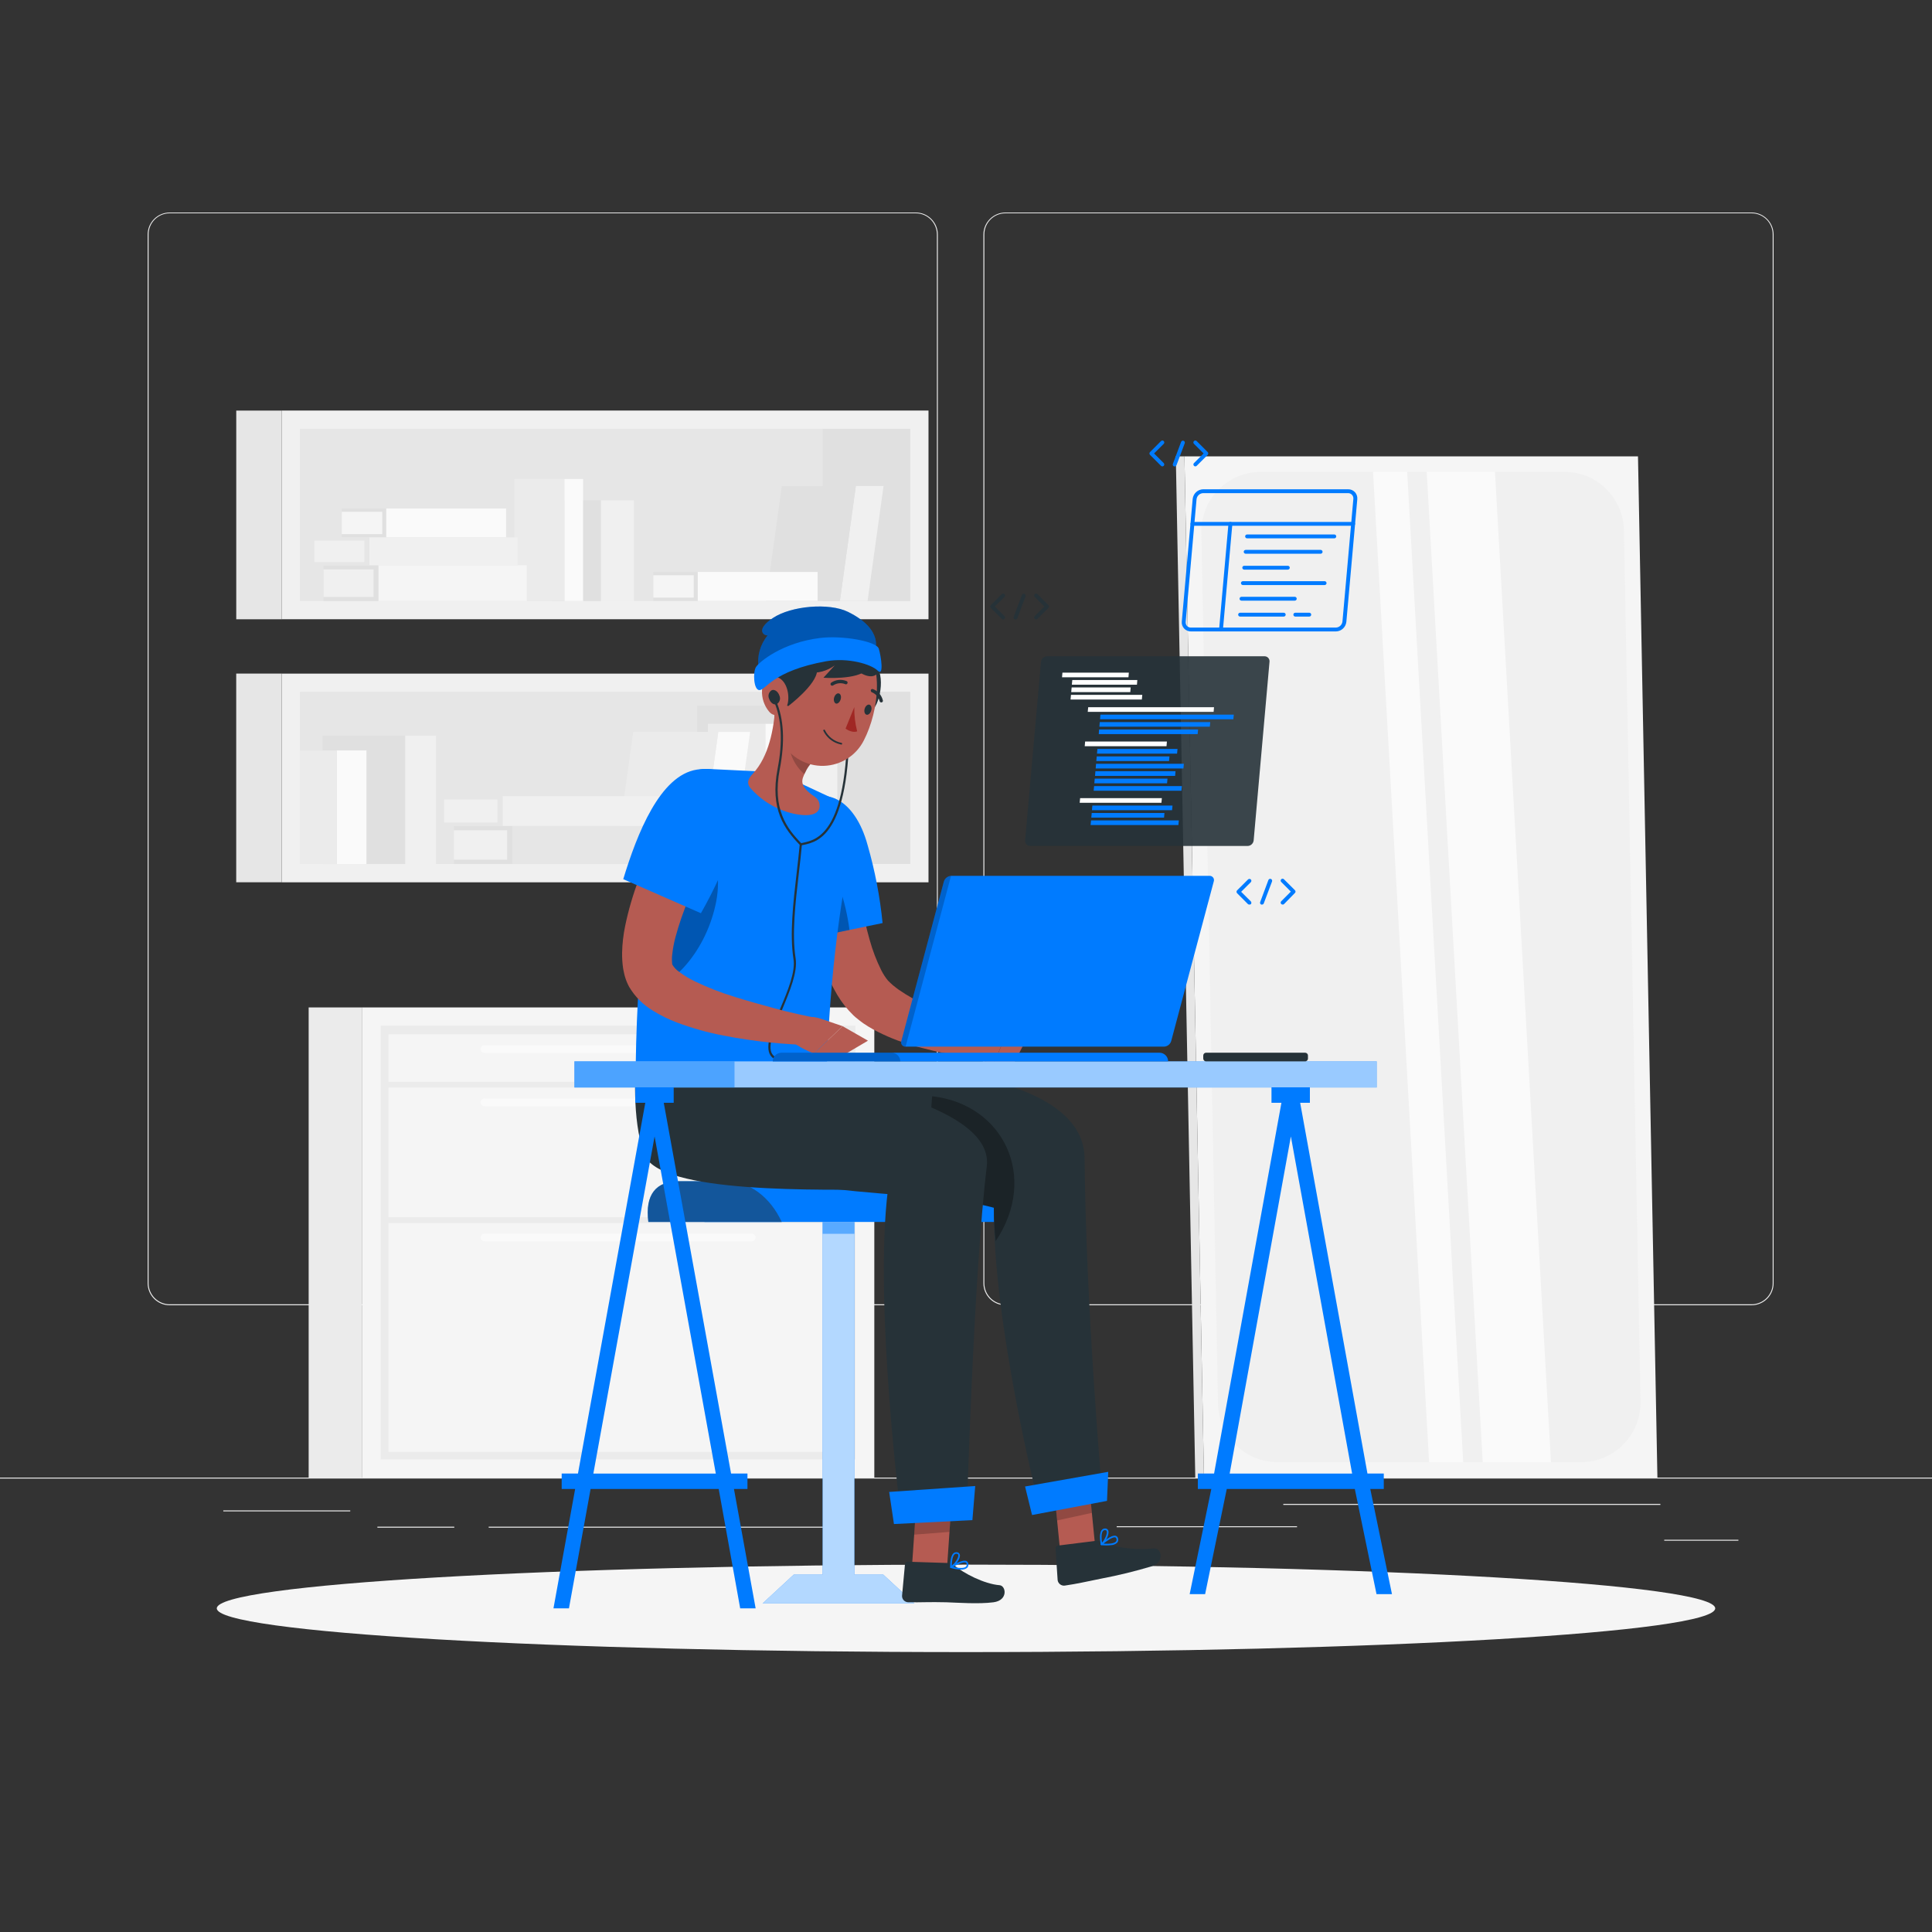 <?xml version="1.0" encoding="UTF-8"?>
<svg xmlns="http://www.w3.org/2000/svg" xmlns:xlink="http://www.w3.org/1999/xlink" width="190px" height="190px" viewBox="0 0 190 190" version="1.1">
<rect x="0" y="0" width="190" height="190" fill="#333333" stroke="none"/>
<defs>
<filter id="alpha" filterUnits="objectBoundingBox" x="0%" y="0%" width="100%" height="100%">
  <feColorMatrix type="matrix" in="SourceGraphic" values="0 0 0 0 1 0 0 0 0 1 0 0 0 0 1 0 0 0 1 0"/>
</filter>
<mask id="mask0">
  <g filter="url(#alpha)">
<rect x="0" y="0" width="190" height="190" style="fill:rgb(0%,0%,0%);fill-opacity:0.502;stroke:none;"/>
  </g>
</mask>
<clipPath id="clip1">
  <rect x="0" y="0" width="190" height="190"/>
</clipPath>
<g id="surface5" clip-path="url(#clip1)">
<path style=" stroke:none;fill-rule:nonzero;fill:rgb(14.902%,19.608%,21.961%);fill-opacity:1;" d="M 63.762 120.172 L 76.879 120.172 C 75.738 117.688 73.66 116.164 71.414 116.164 L 66.77 116.164 C 64.527 116.164 63.414 117.457 63.762 120.172 Z M 63.762 120.172 "/>
</g>
<mask id="mask1">
  <g filter="url(#alpha)">
<rect x="0" y="0" width="190" height="190" style="fill:rgb(0%,0%,0%);fill-opacity:0.702;stroke:none;"/>
  </g>
</mask>
<clipPath id="clip2">
  <rect x="0" y="0" width="190" height="190"/>
</clipPath>
<g id="surface8" clip-path="url(#clip2)">
<path style=" stroke:none;fill-rule:nonzero;fill:rgb(100%,100%,100%);fill-opacity:1;" d="M 86.863 154.852 L 84.023 154.852 L 84.023 120.172 L 80.902 120.172 L 80.902 154.852 L 78.059 154.852 L 74.996 157.684 L 89.926 157.684 Z M 86.863 154.852 "/>
</g>
<mask id="mask2">
  <g filter="url(#alpha)">
<rect x="0" y="0" width="190" height="190" style="fill:rgb(0%,0%,0%);fill-opacity:0.502;stroke:none;"/>
  </g>
</mask>
<clipPath id="clip3">
  <rect x="0" y="0" width="190" height="190"/>
</clipPath>
<g id="surface11" clip-path="url(#clip3)">
<path style=" stroke:none;fill-rule:nonzero;fill:rgb(0%,48.235%,100%);fill-opacity:1;" d="M 80.902 120.172 L 84.023 120.172 L 84.023 121.336 L 80.902 121.336 Z M 80.902 120.172 "/>
</g>
<mask id="mask3">
  <g filter="url(#alpha)">
<rect x="0" y="0" width="190" height="190" style="fill:rgb(0%,0%,0%);fill-opacity:0.2;stroke:none;"/>
  </g>
</mask>
<clipPath id="clip4">
  <rect x="0" y="0" width="190" height="190"/>
</clipPath>
<g id="surface14" clip-path="url(#clip4)">
<path style=" stroke:none;fill-rule:nonzero;fill:rgb(0%,0%,0%);fill-opacity:1;" d="M 103.582 145.707 L 106.992 144.844 L 107.379 148.781 L 103.957 149.527 Z M 103.582 145.707 "/>
</g>
<mask id="mask4">
  <g filter="url(#alpha)">
<rect x="0" y="0" width="190" height="190" style="fill:rgb(0%,0%,0%);fill-opacity:0.302;stroke:none;"/>
  </g>
</mask>
<clipPath id="clip5">
  <rect x="0" y="0" width="190" height="190"/>
</clipPath>
<g id="surface17" clip-path="url(#clip5)">
<path style=" stroke:none;fill-rule:nonzero;fill:rgb(0%,0%,0%);fill-opacity:1;" d="M 91.676 107.809 C 91.676 107.809 90.914 113.57 93.539 118.012 C 94.957 118.16 96.363 118.414 97.742 118.773 C 97.742 119.871 97.801 120.969 97.918 122.059 C 102.145 115.754 98.688 108.605 91.676 107.809 Z M 91.676 107.809 "/>
</g>
<mask id="mask5">
  <g filter="url(#alpha)">
<rect x="0" y="0" width="190" height="190" style="fill:rgb(0%,0%,0%);fill-opacity:0.2;stroke:none;"/>
  </g>
</mask>
<clipPath id="clip6">
  <rect x="0" y="0" width="190" height="190"/>
</clipPath>
<g id="surface20" clip-path="url(#clip6)">
<path style=" stroke:none;fill-rule:nonzero;fill:rgb(0%,0%,0%);fill-opacity:1;" d="M 90.219 146.363 L 93.703 145.922 L 93.379 150.652 L 89.902 150.922 Z M 90.219 146.363 "/>
</g>
<mask id="mask6">
  <g filter="url(#alpha)">
<rect x="0" y="0" width="190" height="190" style="fill:rgb(0%,0%,0%);fill-opacity:0.302;stroke:none;"/>
  </g>
</mask>
<clipPath id="clip7">
  <rect x="0" y="0" width="190" height="190"/>
</clipPath>
<g id="surface23" clip-path="url(#clip7)">
<path style=" stroke:none;fill-rule:nonzero;fill:rgb(0%,0%,0%);fill-opacity:1;" d="M 80.941 84.574 C 80.355 84.047 78.699 86.402 77.684 89.316 C 77.973 90.402 78.301 91.473 78.629 92.469 L 83.543 91.449 C 83.148 88.539 82.242 85.754 80.941 84.574 Z M 80.941 84.574 "/>
</g>
<mask id="mask7">
  <g filter="url(#alpha)">
<rect x="0" y="0" width="190" height="190" style="fill:rgb(0%,0%,0%);fill-opacity:0.302;stroke:none;"/>
  </g>
</mask>
<clipPath id="clip8">
  <rect x="0" y="0" width="190" height="190"/>
</clipPath>
<g id="surface26" clip-path="url(#clip8)">
<path style=" stroke:none;fill-rule:nonzero;fill:rgb(0%,0%,0%);fill-opacity:1;" d="M 65.582 80.055 C 64.855 82.715 64.199 85.973 63.68 88.848 C 63.215 91.785 62.906 94.742 62.758 97.715 C 65.855 97.406 69.273 93.84 70.355 89.043 C 71.441 84.359 68.93 79.488 65.582 80.055 Z M 65.582 80.055 "/>
</g>
<mask id="mask8">
  <g filter="url(#alpha)">
<rect x="0" y="0" width="190" height="190" style="fill:rgb(0%,0%,0%);fill-opacity:0.2;stroke:none;"/>
  </g>
</mask>
<clipPath id="clip9">
  <rect x="0" y="0" width="190" height="190"/>
</clipPath>
<g id="surface29" clip-path="url(#clip9)">
<path style=" stroke:none;fill-rule:nonzero;fill:rgb(0%,0%,0%);fill-opacity:1;" d="M 79.336 74.215 L 78.066 71.957 L 77.98 72.145 C 77.867 72.426 77.777 72.715 77.707 73.008 C 77.473 74.008 78.254 75.441 79.109 76.121 L 79.207 75.93 C 79.359 75.602 79.555 75.301 79.793 75.031 C 79.809 75.016 79.824 75 79.844 74.988 Z M 79.336 74.215 "/>
</g>
<mask id="mask9">
  <g filter="url(#alpha)">
<rect x="0" y="0" width="190" height="190" style="fill:rgb(0%,0%,0%);fill-opacity:0.302;stroke:none;"/>
  </g>
</mask>
<clipPath id="clip10">
  <rect x="0" y="0" width="190" height="190"/>
</clipPath>
<g id="surface32" clip-path="url(#clip10)">
<path style=" stroke:none;fill-rule:nonzero;fill:rgb(0%,0%,0%);fill-opacity:1;" d="M 74.605 65.703 C 74.43 64.551 74.758 63.379 75.5 62.48 C 75.188 62.551 74.211 61.977 76.008 60.777 C 77.805 59.578 81.535 59.258 83.395 60.172 C 87.035 61.961 86.027 64.07 86.027 64.07 Z M 74.605 65.703 "/>
</g>
<mask id="mask10">
  <g filter="url(#alpha)">
<rect x="0" y="0" width="190" height="190" style="fill:rgb(0%,0%,0%);fill-opacity:0.6;stroke:none;"/>
  </g>
</mask>
<clipPath id="clip11">
  <rect x="0" y="0" width="190" height="190"/>
</clipPath>
<g id="surface35" clip-path="url(#clip11)">
<path style=" stroke:none;fill-rule:nonzero;fill:rgb(100%,100%,100%);fill-opacity:1;" d="M 56.496 104.379 L 135.391 104.379 L 135.391 106.945 L 56.496 106.945 Z M 56.496 104.379 "/>
</g>
<mask id="mask11">
  <g filter="url(#alpha)">
<rect x="0" y="0" width="190" height="190" style="fill:rgb(0%,0%,0%);fill-opacity:0.502;stroke:none;"/>
  </g>
</mask>
<clipPath id="clip12">
  <rect x="0" y="0" width="190" height="190"/>
</clipPath>
<g id="surface38" clip-path="url(#clip12)">
<path style=" stroke:none;fill-rule:nonzero;fill:rgb(0%,48.235%,100%);fill-opacity:1;" d="M 72.234 106.945 L 56.492 106.945 L 56.492 104.379 L 72.234 104.379 Z M 72.234 106.945 "/>
</g>
<mask id="mask12">
  <g filter="url(#alpha)">
<rect x="0" y="0" width="190" height="190" style="fill:rgb(0%,0%,0%);fill-opacity:0.2;stroke:none;"/>
  </g>
</mask>
<clipPath id="clip13">
  <rect x="0" y="0" width="190" height="190"/>
</clipPath>
<g id="surface41" clip-path="url(#clip13)">
<path style=" stroke:none;fill-rule:nonzero;fill:rgb(0%,0%,0%);fill-opacity:1;" d="M 92.824 86.695 L 88.645 102.367 C 88.594 102.5 88.613 102.648 88.699 102.762 C 88.781 102.875 88.918 102.938 89.059 102.93 L 93.527 86.133 C 93.195 86.156 92.914 86.379 92.824 86.695 Z M 92.824 86.695 "/>
</g>
<mask id="mask13">
  <g filter="url(#alpha)">
<rect x="0" y="0" width="190" height="190" style="fill:rgb(0%,0%,0%);fill-opacity:0.2;stroke:none;"/>
  </g>
</mask>
<clipPath id="clip14">
  <rect x="0" y="0" width="190" height="190"/>
</clipPath>
<g id="surface44" clip-path="url(#clip14)">
<path style=" stroke:none;fill-rule:nonzero;fill:rgb(0%,0%,0%);fill-opacity:1;" d="M 87.695 103.527 L 76.848 103.527 C 76.379 103.527 76 103.91 75.996 104.379 L 88.535 104.379 C 88.535 103.914 88.16 103.535 87.695 103.527 Z M 87.695 103.527 "/>
</g>
<mask id="mask14">
  <g filter="url(#alpha)">
<rect x="0" y="0" width="190" height="190" style="fill:rgb(0%,0%,0%);fill-opacity:0.902;stroke:none;"/>
  </g>
</mask>
<clipPath id="clip15">
  <rect x="0" y="0" width="190" height="190"/>
</clipPath>
<g id="surface47" clip-path="url(#clip15)">
<path style=" stroke:none;fill-rule:nonzero;fill:rgb(14.902%,19.608%,21.961%);fill-opacity:1;" d="M 101.309 83.195 C 101.168 83.199 101.031 83.141 100.938 83.035 C 100.844 82.934 100.797 82.793 100.812 82.652 L 102.375 65.082 C 102.41 64.777 102.664 64.547 102.969 64.539 L 124.355 64.539 C 124.496 64.539 124.629 64.594 124.723 64.699 C 124.82 64.805 124.863 64.941 124.848 65.082 L 123.289 82.652 C 123.254 82.957 123 83.191 122.695 83.195 Z M 101.309 83.195 "/>
</g>
</defs>
<g id="surface1">
<path style=" stroke:none;fill-rule:nonzero;fill:rgb(92.157%,92.157%,92.157%);fill-opacity:1;" d="M 0 145.312 L 190 145.312 L 190 145.406 L 0 145.406 Z M 0 145.312 "/>
<path style=" stroke:none;fill-rule:nonzero;fill:rgb(92.157%,92.157%,92.157%);fill-opacity:1;" d="M 126.203 147.898 L 163.289 147.898 L 163.289 147.996 L 126.203 147.996 Z M 126.203 147.898 "/>
<path style=" stroke:none;fill-rule:nonzero;fill:rgb(92.157%,92.157%,92.157%);fill-opacity:1;" d="M 109.82 150.098 L 127.555 150.098 L 127.555 150.191 L 109.82 150.191 Z M 109.82 150.098 "/>
<path style=" stroke:none;fill-rule:nonzero;fill:rgb(92.157%,92.157%,92.157%);fill-opacity:1;" d="M 163.668 151.426 L 170.961 151.426 L 170.961 151.52 L 163.668 151.52 Z M 163.668 151.426 "/>
<path style=" stroke:none;fill-rule:nonzero;fill:rgb(92.157%,92.157%,92.157%);fill-opacity:1;" d="M 48.059 150.141 L 83.219 150.141 L 83.219 150.238 L 48.059 150.238 Z M 48.059 150.141 "/>
<path style=" stroke:none;fill-rule:nonzero;fill:rgb(92.157%,92.157%,92.157%);fill-opacity:1;" d="M 37.113 150.141 L 44.676 150.141 L 44.676 150.238 L 37.113 150.238 Z M 37.113 150.141 "/>
<path style=" stroke:none;fill-rule:nonzero;fill:rgb(92.157%,92.157%,92.157%);fill-opacity:1;" d="M 21.961 148.539 L 34.445 148.539 L 34.445 148.633 L 21.961 148.633 Z M 21.961 148.539 "/>
<path style=" stroke:none;fill-rule:nonzero;fill:rgb(92.157%,92.157%,92.157%);fill-opacity:1;" d="M 90.059 128.363 L 16.688 128.363 C 15.488 128.363 14.52 127.391 14.52 126.195 L 14.52 23.051 C 14.531 21.863 15.496 20.902 16.688 20.898 L 90.059 20.898 C 91.258 20.898 92.23 21.871 92.23 23.07 L 92.23 126.195 C 92.23 127.391 91.258 128.363 90.059 128.363 Z M 16.688 20.977 C 15.543 20.977 14.613 21.906 14.613 23.051 L 14.613 126.195 C 14.613 127.34 15.543 128.266 16.688 128.27 L 90.059 128.27 C 91.203 128.266 92.133 127.34 92.137 126.195 L 92.137 23.051 C 92.133 21.906 91.203 20.977 90.059 20.977 Z M 16.688 20.977 "/>
<path style=" stroke:none;fill-rule:nonzero;fill:rgb(92.157%,92.157%,92.157%);fill-opacity:1;" d="M 172.258 128.363 L 98.879 128.363 C 97.684 128.363 96.711 127.391 96.711 126.195 L 96.711 23.051 C 96.723 21.859 97.691 20.902 98.879 20.898 L 172.258 20.898 C 173.445 20.902 174.41 21.863 174.422 23.051 L 174.422 126.195 C 174.422 127.391 173.453 128.359 172.258 128.363 Z M 98.879 20.977 C 97.734 20.977 96.809 21.906 96.805 23.051 L 96.805 126.195 C 96.809 127.34 97.734 128.266 98.879 128.27 L 172.258 128.27 C 173.402 128.266 174.332 127.34 174.332 126.195 L 174.332 23.051 C 174.332 21.906 173.402 20.977 172.258 20.977 Z M 98.879 20.977 "/>
<path style=" stroke:none;fill-rule:nonzero;fill:rgb(92.157%,92.157%,92.157%);fill-opacity:1;" d="M 30.355 99.074 L 35.59 99.074 L 35.59 145.312 L 30.355 145.312 Z M 30.355 99.074 "/>
<path style=" stroke:none;fill-rule:nonzero;fill:rgb(96.078%,96.078%,96.078%);fill-opacity:1;" d="M 85.984 145.312 L 35.586 145.312 L 35.586 99.074 L 85.984 99.074 Z M 85.984 145.312 "/>
<path style=" stroke:none;fill-rule:nonzero;fill:rgb(92.157%,92.157%,92.157%);fill-opacity:1;" d="M 84.125 143.52 L 37.445 143.52 L 37.445 100.867 L 84.125 100.867 Z M 84.125 143.52 "/>
<path style=" stroke:none;fill-rule:nonzero;fill:rgb(96.078%,96.078%,96.078%);fill-opacity:1;" d="M 83.363 106.383 L 38.207 106.383 L 38.207 101.707 L 83.363 101.707 Z M 83.363 106.383 "/>
<path style=" stroke:none;fill-rule:nonzero;fill:rgb(96.078%,96.078%,96.078%);fill-opacity:1;" d="M 83.363 119.703 L 38.207 119.703 L 38.207 106.949 L 83.363 106.949 Z M 83.363 119.703 "/>
<path style=" stroke:none;fill-rule:nonzero;fill:rgb(96.078%,96.078%,96.078%);fill-opacity:1;" d="M 83.363 142.777 L 38.207 142.777 L 38.207 120.273 L 83.363 120.273 Z M 83.363 142.777 "/>
<path style=" stroke:none;fill-rule:nonzero;fill:rgb(98.039%,98.039%,98.039%);fill-opacity:1;" d="M 73.922 122.078 L 47.652 122.078 C 47.441 122.078 47.273 121.91 47.273 121.699 C 47.273 121.488 47.441 121.32 47.652 121.32 L 73.922 121.32 C 74.133 121.32 74.301 121.488 74.301 121.699 C 74.301 121.91 74.133 122.078 73.922 122.078 Z M 73.922 122.078 "/>
<path style=" stroke:none;fill-rule:nonzero;fill:rgb(98.039%,98.039%,98.039%);fill-opacity:1;" d="M 73.922 108.789 L 47.652 108.789 C 47.441 108.789 47.273 108.621 47.273 108.41 C 47.273 108.199 47.441 108.031 47.652 108.031 L 73.922 108.031 C 74.133 108.031 74.301 108.199 74.301 108.41 C 74.301 108.621 74.133 108.789 73.922 108.789 Z M 73.922 108.789 "/>
<path style=" stroke:none;fill-rule:nonzero;fill:rgb(98.039%,98.039%,98.039%);fill-opacity:1;" d="M 73.922 103.547 L 47.652 103.547 C 47.441 103.547 47.273 103.375 47.273 103.168 C 47.273 102.957 47.441 102.785 47.652 102.785 L 73.922 102.785 C 74.133 102.785 74.301 102.957 74.301 103.168 C 74.301 103.375 74.133 103.547 73.922 103.547 Z M 73.922 103.547 "/>
<path style=" stroke:none;fill-rule:nonzero;fill:rgb(94.118%,94.118%,94.118%);fill-opacity:1;" d="M 91.312 86.77 L 27.703 86.77 L 27.703 66.246 L 91.312 66.246 Z M 91.312 86.77 "/>
<path style=" stroke:none;fill-rule:nonzero;fill:rgb(90.196%,90.196%,90.196%);fill-opacity:1;" d="M 89.516 68.035 L 89.516 84.969 L 29.496 84.969 L 29.496 68.035 Z M 89.516 68.035 "/>
<path style=" stroke:none;fill-rule:nonzero;fill:rgb(87.843%,87.843%,87.843%);fill-opacity:1;" d="M 89.516 68.035 L 89.516 84.969 L 80.895 84.969 L 80.895 68.035 Z M 89.516 68.035 "/>
<path style=" stroke:none;fill-rule:nonzero;fill:rgb(90.196%,90.196%,90.196%);fill-opacity:1;" d="M 27.699 66.242 L 27.699 86.766 L 23.23 86.766 L 23.23 66.242 Z M 27.699 66.242 "/>
<path style=" stroke:none;fill-rule:nonzero;fill:rgb(94.118%,94.118%,94.118%);fill-opacity:1;" d="M 82.344 84.973 L 78.59 84.973 L 78.59 69.402 L 82.344 69.402 Z M 82.344 84.973 "/>
<path style=" stroke:none;fill-rule:nonzero;fill:rgb(87.843%,87.843%,87.843%);fill-opacity:1;" d="M 68.566 69.402 L 78.59 69.402 L 78.59 84.973 L 68.566 84.973 Z M 68.566 69.402 "/>
<path style=" stroke:none;fill-rule:nonzero;fill:rgb(98.039%,98.039%,98.039%);fill-opacity:1;" d="M 77.375 84.973 L 75.262 84.973 L 75.262 71.184 L 77.375 71.184 Z M 77.375 84.973 "/>
<path style=" stroke:none;fill-rule:nonzero;fill:rgb(92.157%,92.157%,92.157%);fill-opacity:1;" d="M 69.617 71.18 L 75.262 71.18 L 75.262 84.969 L 69.617 84.969 Z M 69.617 71.18 "/>
<path style=" stroke:none;fill-rule:nonzero;fill:rgb(98.039%,98.039%,98.039%);fill-opacity:1;" d="M 68.836 84.973 L 71.965 84.973 L 73.77 71.98 L 70.637 71.98 Z M 68.836 84.973 "/>
<path style=" stroke:none;fill-rule:nonzero;fill:rgb(92.157%,92.157%,92.157%);fill-opacity:1;" d="M 68.836 84.973 L 60.469 84.973 L 62.273 71.98 L 70.637 71.98 Z M 68.836 84.973 "/>
<path style=" stroke:none;fill-rule:nonzero;fill:rgb(90.196%,90.196%,90.196%);fill-opacity:1;" d="M 65.953 81.223 L 65.953 84.973 L 50.383 84.973 L 50.383 81.223 Z M 65.953 81.223 "/>
<path style=" stroke:none;fill-rule:nonzero;fill:rgb(87.843%,87.843%,87.843%);fill-opacity:1;" d="M 50.383 81.223 L 50.383 84.973 L 44.637 84.973 L 44.637 81.223 Z M 50.383 81.223 "/>
<path style=" stroke:none;fill-rule:nonzero;fill:rgb(94.118%,94.118%,94.118%);fill-opacity:1;" d="M 49.879 81.652 L 49.879 84.547 L 44.637 84.547 L 44.637 81.652 Z M 49.879 81.652 "/>
<path style=" stroke:none;fill-rule:nonzero;fill:rgb(94.118%,94.118%,94.118%);fill-opacity:1;" d="M 64.996 78.301 L 64.996 81.223 L 49.426 81.223 L 49.426 78.301 Z M 64.996 78.301 "/>
<path style=" stroke:none;fill-rule:nonzero;fill:rgb(90.196%,90.196%,90.196%);fill-opacity:1;" d="M 49.426 78.301 L 49.426 81.223 L 43.676 81.223 L 43.676 78.301 Z M 49.426 78.301 "/>
<path style=" stroke:none;fill-rule:nonzero;fill:rgb(94.118%,94.118%,94.118%);fill-opacity:1;" d="M 48.922 78.633 L 48.922 80.891 L 43.676 80.891 L 43.676 78.633 Z M 48.922 78.633 "/>
<path style=" stroke:none;fill-rule:nonzero;fill:rgb(94.118%,94.118%,94.118%);fill-opacity:1;" d="M 42.879 84.973 L 39.844 84.973 L 39.844 72.355 L 42.879 72.355 Z M 42.879 84.973 "/>
<path style=" stroke:none;fill-rule:nonzero;fill:rgb(87.843%,87.843%,87.843%);fill-opacity:1;" d="M 31.719 72.355 L 39.84 72.355 L 39.84 84.973 L 31.719 84.973 Z M 31.719 72.355 "/>
<path style=" stroke:none;fill-rule:nonzero;fill:rgb(98.039%,98.039%,98.039%);fill-opacity:1;" d="M 36.039 84.973 L 33.121 84.973 L 33.121 73.801 L 36.039 73.801 Z M 36.039 84.973 "/>
<path style=" stroke:none;fill-rule:nonzero;fill:rgb(92.157%,92.157%,92.157%);fill-opacity:1;" d="M 29.496 73.801 L 33.125 73.801 L 33.125 84.973 L 29.496 84.973 Z M 29.496 73.801 "/>
<path style=" stroke:none;fill-rule:nonzero;fill:rgb(94.118%,94.118%,94.118%);fill-opacity:1;" d="M 91.312 60.898 L 27.703 60.898 L 27.703 40.375 L 91.312 40.375 Z M 91.312 60.898 "/>
<path style=" stroke:none;fill-rule:nonzero;fill:rgb(90.196%,90.196%,90.196%);fill-opacity:1;" d="M 89.516 42.172 L 89.516 59.105 L 29.496 59.105 L 29.496 42.172 Z M 89.516 42.172 "/>
<path style=" stroke:none;fill-rule:nonzero;fill:rgb(87.843%,87.843%,87.843%);fill-opacity:1;" d="M 89.52 42.172 L 89.52 59.105 L 80.898 59.105 L 80.898 42.172 Z M 89.52 42.172 "/>
<path style=" stroke:none;fill-rule:nonzero;fill:rgb(90.196%,90.196%,90.196%);fill-opacity:1;" d="M 27.703 40.379 L 27.703 60.902 L 23.234 60.902 L 23.234 40.379 Z M 27.703 40.379 "/>
<path style=" stroke:none;fill-rule:nonzero;fill:rgb(94.118%,94.118%,94.118%);fill-opacity:1;" d="M 62.348 59.109 L 59.082 59.109 L 59.082 49.211 L 62.348 49.211 Z M 62.348 59.109 "/>
<path style=" stroke:none;fill-rule:nonzero;fill:rgb(87.843%,87.843%,87.843%);fill-opacity:1;" d="M 54.242 49.207 L 59.086 49.207 L 59.086 59.105 L 54.242 59.105 Z M 54.242 49.207 "/>
<path style=" stroke:none;fill-rule:nonzero;fill:rgb(98.039%,98.039%,98.039%);fill-opacity:1;" d="M 57.344 59.109 L 55.504 59.109 L 55.504 47.109 L 57.344 47.109 Z M 57.344 59.109 "/>
<path style=" stroke:none;fill-rule:nonzero;fill:rgb(92.157%,92.157%,92.157%);fill-opacity:1;" d="M 50.586 47.105 L 55.5 47.105 L 55.5 59.105 L 50.586 59.105 Z M 50.586 47.105 "/>
<path style=" stroke:none;fill-rule:nonzero;fill:rgb(94.118%,94.118%,94.118%);fill-opacity:1;" d="M 82.598 59.105 L 85.32 59.105 L 86.891 47.797 L 84.168 47.797 Z M 82.598 59.105 "/>
<path style=" stroke:none;fill-rule:nonzero;fill:rgb(87.843%,87.843%,87.843%);fill-opacity:1;" d="M 82.598 59.105 L 75.316 59.105 L 76.887 47.797 L 84.168 47.797 Z M 82.598 59.105 "/>
<path style=" stroke:none;fill-rule:nonzero;fill:rgb(96.078%,96.078%,96.078%);fill-opacity:1;" d="M 51.801 55.59 L 51.801 59.105 L 37.207 59.105 L 37.207 55.59 Z M 51.801 55.59 "/>
<path style=" stroke:none;fill-rule:nonzero;fill:rgb(87.843%,87.843%,87.843%);fill-opacity:1;" d="M 37.207 55.59 L 37.207 59.105 L 31.816 59.105 L 31.816 55.59 Z M 37.207 55.59 "/>
<path style=" stroke:none;fill-rule:nonzero;fill:rgb(94.118%,94.118%,94.118%);fill-opacity:1;" d="M 36.734 55.992 L 36.734 58.707 L 31.816 58.707 L 31.816 55.992 Z M 36.734 55.992 "/>
<path style=" stroke:none;fill-rule:nonzero;fill:rgb(98.039%,98.039%,98.039%);fill-opacity:1;" d="M 49.773 50.008 L 49.773 52.852 L 37.973 52.852 L 37.973 50.008 Z M 49.773 50.008 "/>
<path style=" stroke:none;fill-rule:nonzero;fill:rgb(87.843%,87.843%,87.843%);fill-opacity:1;" d="M 37.969 50.008 L 37.969 52.852 L 33.609 52.852 L 33.609 50.008 Z M 37.969 50.008 "/>
<path style=" stroke:none;fill-rule:nonzero;fill:rgb(96.078%,96.078%,96.078%);fill-opacity:1;" d="M 37.59 50.332 L 37.59 52.527 L 33.613 52.527 L 33.613 50.332 Z M 37.59 50.332 "/>
<path style=" stroke:none;fill-rule:nonzero;fill:rgb(98.039%,98.039%,98.039%);fill-opacity:1;" d="M 80.406 56.25 L 80.406 59.094 L 68.609 59.094 L 68.609 56.25 Z M 80.406 56.25 "/>
<path style=" stroke:none;fill-rule:nonzero;fill:rgb(87.843%,87.843%,87.843%);fill-opacity:1;" d="M 68.605 56.25 L 68.605 59.094 L 64.246 59.094 L 64.246 56.25 Z M 68.605 56.25 "/>
<path style=" stroke:none;fill-rule:nonzero;fill:rgb(96.078%,96.078%,96.078%);fill-opacity:1;" d="M 68.227 56.574 L 68.227 58.77 L 64.25 58.77 L 64.25 56.574 Z M 68.227 56.574 "/>
<path style=" stroke:none;fill-rule:nonzero;fill:rgb(94.118%,94.118%,94.118%);fill-opacity:1;" d="M 50.906 52.852 L 50.906 55.59 L 36.309 55.59 L 36.309 52.852 Z M 50.906 52.852 "/>
<path style=" stroke:none;fill-rule:nonzero;fill:rgb(90.196%,90.196%,90.196%);fill-opacity:1;" d="M 36.309 52.852 L 36.309 55.59 L 30.922 55.59 L 30.922 52.852 Z M 36.309 52.852 "/>
<path style=" stroke:none;fill-rule:nonzero;fill:rgb(94.118%,94.118%,94.118%);fill-opacity:1;" d="M 35.836 53.16 L 35.836 55.277 L 30.918 55.277 L 30.918 53.16 Z M 35.836 53.16 "/>
<path style=" stroke:none;fill-rule:nonzero;fill:rgb(96.078%,96.078%,96.078%);fill-opacity:1;" d="M 116.484 44.883 L 161.086 44.883 L 162.996 145.312 L 118.402 145.312 Z M 116.484 44.883 "/>
<path style=" stroke:none;fill-rule:nonzero;fill:rgb(94.118%,94.118%,94.118%);fill-opacity:1;" d="M 161.332 137.824 L 159.703 52.148 C 159.641 48.957 157.039 46.402 153.848 46.402 L 124.004 46.402 C 122.434 46.402 120.926 47.035 119.824 48.156 C 118.723 49.277 118.121 50.797 118.148 52.367 L 119.781 138.047 C 119.84 141.238 122.445 143.793 125.637 143.793 L 155.48 143.793 C 157.055 143.793 158.559 143.16 159.66 142.039 C 160.762 140.914 161.363 139.398 161.332 137.824 Z M 161.332 137.824 "/>
<path style=" stroke:none;fill-rule:nonzero;fill:rgb(90.196%,90.196%,90.196%);fill-opacity:1;" d="M 116.484 44.883 L 115.633 44.883 L 117.547 145.312 L 118.402 145.312 Z M 116.484 44.883 "/>
<path style=" stroke:none;fill-rule:nonzero;fill:rgb(98.039%,98.039%,98.039%);fill-opacity:1;" d="M 140.309 46.402 L 147.02 46.402 L 152.527 143.793 L 145.816 143.793 Z M 140.309 46.402 "/>
<path style=" stroke:none;fill-rule:nonzero;fill:rgb(98.039%,98.039%,98.039%);fill-opacity:1;" d="M 135.031 46.402 L 138.387 46.402 L 143.898 143.793 L 140.543 143.793 Z M 135.031 46.402 "/>
<path style=" stroke:none;fill-rule:nonzero;fill:rgb(96.078%,96.078%,96.078%);fill-opacity:1;" d="M 168.68 158.172 C 168.68 155.797 135.691 153.871 95 153.871 C 54.309 153.871 21.32 155.797 21.32 158.172 C 21.32 160.547 54.309 162.473 95 162.473 C 135.691 162.473 168.68 160.547 168.68 158.172 Z M 168.68 158.172 "/>
<path style=" stroke:none;fill-rule:nonzero;fill:rgb(0%,48.235%,100%);fill-opacity:1;" d="M 69.277 120.172 L 102.031 120.172 C 100.891 117.688 98.812 116.164 96.57 116.164 L 71.109 116.164 Z M 69.277 120.172 "/>
<path style=" stroke:none;fill-rule:nonzero;fill:rgb(0%,48.235%,100%);fill-opacity:1;" d="M 63.762 120.172 L 76.879 120.172 C 75.738 117.688 73.66 116.164 71.414 116.164 L 66.77 116.164 C 64.527 116.164 63.414 117.457 63.762 120.172 Z M 63.762 120.172 "/>
<use xlink:href="#surface5" mask="url(#mask0)"/>
<path style=" stroke:none;fill-rule:nonzero;fill:rgb(0%,48.235%,100%);fill-opacity:1;" d="M 86.863 154.852 L 84.023 154.852 L 84.023 120.172 L 80.902 120.172 L 80.902 154.852 L 78.059 154.852 L 74.996 157.684 L 89.926 157.684 Z M 86.863 154.852 "/>
<use xlink:href="#surface8" mask="url(#mask1)"/>
<use xlink:href="#surface11" mask="url(#mask2)"/>
<path style=" stroke:none;fill-rule:nonzero;fill:rgb(70.98%,35.686%,32.157%);fill-opacity:1;" d="M 104.391 153.883 L 107.797 153.02 L 106.988 144.84 L 103.582 145.703 Z M 104.391 153.883 "/>
<path style=" stroke:none;fill-rule:nonzero;fill:rgb(14.902%,19.608%,21.961%);fill-opacity:1;" d="M 107.945 151.512 L 104.031 152 C 103.965 152.004 103.906 152.039 103.863 152.09 C 103.82 152.141 103.797 152.207 103.805 152.273 L 104.012 155.395 C 104.059 155.734 104.367 155.973 104.707 155.934 C 106.062 155.734 106.605 155.586 108.324 155.242 C 109.988 154.926 111.637 154.523 113.262 154.035 C 114.629 153.578 114.152 152.199 113.516 152.273 C 112.016 152.453 109.652 152.273 108.578 151.633 C 108.387 151.523 108.164 151.48 107.945 151.512 Z M 107.945 151.512 "/>
<use xlink:href="#surface14" mask="url(#mask3)"/>
<path style=" stroke:none;fill-rule:nonzero;fill:rgb(14.902%,19.608%,21.961%);fill-opacity:1;" d="M 81.32 104.707 C 81.32 104.707 106.578 103.859 106.664 113.93 C 106.781 128.406 108.352 146.375 108.352 146.375 L 101.992 147.32 C 101.992 147.32 97.66 130.07 97.738 118.77 C 90.637 116.762 72.191 118.07 70.02 112.184 C 68.246 107.363 69.172 104.707 69.172 104.707 Z M 81.32 104.707 "/>
<use xlink:href="#surface17" mask="url(#mask4)"/>
<path style=" stroke:none;fill-rule:nonzero;fill:rgb(0%,48.235%,100%);fill-opacity:1;" d="M 101.496 148.992 L 108.867 147.602 L 108.988 144.746 L 100.809 146.188 Z M 101.496 148.992 "/>
<path style=" stroke:none;fill-rule:nonzero;fill:rgb(0%,48.235%,100%);fill-opacity:1;" d="M 109.258 151.957 C 108.945 151.992 108.629 151.992 108.316 151.957 C 108.281 151.953 108.254 151.934 108.242 151.902 C 108.234 151.871 108.242 151.84 108.266 151.816 C 108.367 151.727 109.27 150.926 109.715 151.035 C 109.816 151.062 109.898 151.141 109.934 151.238 C 110 151.391 109.984 151.562 109.887 151.695 C 109.719 151.859 109.492 151.949 109.258 151.957 Z M 108.52 151.805 C 109.164 151.852 109.617 151.773 109.758 151.59 C 109.816 151.5 109.824 151.387 109.777 151.293 C 109.766 151.242 109.727 151.203 109.676 151.191 C 109.441 151.129 108.895 151.5 108.52 151.805 Z M 108.52 151.805 "/>
<path style=" stroke:none;fill-rule:nonzero;fill:rgb(0%,48.235%,100%);fill-opacity:1;" d="M 108.336 151.953 L 108.301 151.953 C 108.273 151.945 108.254 151.922 108.25 151.895 C 108.25 151.852 108.035 150.859 108.344 150.477 C 108.422 150.375 108.543 150.316 108.672 150.316 C 108.816 150.305 108.949 150.391 108.996 150.527 C 109.125 150.906 108.699 151.688 108.379 151.941 Z M 108.625 150.48 C 108.562 150.488 108.5 150.523 108.461 150.574 C 108.277 150.805 108.324 151.379 108.375 151.715 C 108.645 151.418 108.918 150.82 108.836 150.574 C 108.816 150.531 108.781 150.477 108.664 150.477 Z M 108.625 150.48 "/>
<path style=" stroke:none;fill-rule:nonzero;fill:rgb(70.98%,35.686%,32.157%);fill-opacity:1;" d="M 89.648 154.633 L 93.133 154.188 L 93.703 145.922 L 90.219 146.359 Z M 89.648 154.633 "/>
<path style=" stroke:none;fill-rule:nonzero;fill:rgb(14.902%,19.608%,21.961%);fill-opacity:1;" d="M 93.215 153.711 L 89.27 153.586 C 89.133 153.574 89.012 153.68 89 153.816 L 88.711 156.934 C 88.699 157.273 88.965 157.559 89.309 157.574 C 90.68 157.594 91.336 157.531 93.074 157.574 C 94.141 157.609 96.238 157.766 97.703 157.574 C 99.164 157.383 98.941 155.949 98.305 155.895 C 96.785 155.773 94.777 154.73 93.812 153.922 C 93.641 153.789 93.43 153.715 93.215 153.711 Z M 93.215 153.711 "/>
<path style=" stroke:none;fill-rule:nonzero;fill:rgb(0%,48.235%,100%);fill-opacity:1;" d="M 94.438 154.359 C 94.121 154.344 93.809 154.293 93.508 154.203 C 93.477 154.195 93.453 154.172 93.445 154.141 C 93.441 154.109 93.457 154.078 93.484 154.059 C 93.598 153.984 94.625 153.336 95.039 153.516 C 95.137 153.559 95.203 153.648 95.219 153.754 C 95.262 153.914 95.219 154.082 95.102 154.195 C 94.91 154.332 94.672 154.391 94.438 154.359 Z M 93.734 154.094 C 94.359 154.238 94.82 154.234 94.992 154.074 C 95.066 153.996 95.09 153.887 95.059 153.785 C 95.051 153.734 95.02 153.691 94.973 153.668 C 94.746 153.57 94.152 153.848 93.734 154.094 Z M 93.734 154.094 "/>
<path style=" stroke:none;fill-rule:nonzero;fill:rgb(0%,48.235%,100%);fill-opacity:1;" d="M 93.527 154.207 C 93.512 154.211 93.5 154.211 93.488 154.207 C 93.465 154.195 93.445 154.172 93.445 154.145 C 93.445 154.098 93.395 153.086 93.762 152.758 C 93.855 152.672 93.984 152.633 94.109 152.652 C 94.258 152.66 94.375 152.77 94.398 152.91 C 94.473 153.293 93.926 154.016 93.566 154.207 C 93.555 154.211 93.539 154.211 93.527 154.207 Z M 94.051 152.801 C 93.984 152.797 93.918 152.82 93.871 152.867 C 93.656 153.062 93.605 153.625 93.605 153.977 C 93.922 153.727 94.285 153.184 94.238 152.926 C 94.238 152.883 94.207 152.82 94.09 152.805 Z M 94.051 152.801 "/>
<use xlink:href="#surface20" mask="url(#mask5)"/>
<path style=" stroke:none;fill-rule:nonzero;fill:rgb(14.902%,19.608%,21.961%);fill-opacity:1;" d="M 72.727 104.707 C 72.727 104.707 97.949 107.09 97.047 114.684 C 95.723 125.633 95.07 149.23 95.07 149.23 L 88.641 149.484 C 88.641 149.484 85.914 128.203 87.324 116.988 C 80.801 116.988 64.82 117.453 63.359 113.52 C 62.078 110.047 62.535 104.707 62.535 104.707 Z M 72.727 104.707 "/>
<path style=" stroke:none;fill-rule:nonzero;fill:rgb(0%,48.235%,100%);fill-opacity:1;" d="M 87.914 149.879 L 95.629 149.496 L 95.906 146.141 L 87.445 146.723 Z M 87.914 149.879 "/>
<path style=" stroke:none;fill-rule:nonzero;fill:rgb(70.98%,35.686%,32.157%);fill-opacity:1;" d="M 83.629 82.016 L 83.848 83.762 C 83.922 84.355 84.008 84.949 84.098 85.539 C 84.289 86.719 84.477 87.898 84.719 89.055 C 84.957 90.207 85.215 91.332 85.527 92.434 C 85.812 93.465 86.191 94.461 86.668 95.418 C 86.848 95.777 87.066 96.117 87.324 96.43 C 87.363 96.473 87.441 96.551 87.523 96.625 C 87.602 96.703 87.684 96.777 87.77 96.855 C 87.945 97.004 88.148 97.156 88.344 97.305 C 89.246 97.93 90.207 98.473 91.207 98.926 C 93.379 99.898 95.605 100.742 97.871 101.461 L 97.461 104.066 C 96.16 104.023 94.863 103.895 93.578 103.688 C 92.941 103.59 92.297 103.465 91.68 103.309 C 91.059 103.148 90.395 103.004 89.758 102.809 C 88.41 102.43 87.109 101.902 85.879 101.238 C 85.547 101.055 85.223 100.855 84.91 100.641 C 84.75 100.523 84.594 100.414 84.434 100.281 C 84.258 100.148 84.094 100.008 83.934 99.859 C 83.328 99.273 82.801 98.609 82.367 97.887 C 81.648 96.66 81.059 95.359 80.613 94.008 C 80.188 92.75 79.824 91.473 79.531 90.18 C 79.242 88.906 78.988 87.633 78.801 86.355 C 78.703 85.715 78.613 85.078 78.531 84.453 C 78.445 83.832 78.387 83.191 78.332 82.496 Z M 83.629 82.016 "/>
<path style=" stroke:none;fill-rule:nonzero;fill:rgb(0%,48.235%,100%);fill-opacity:1;" d="M 78.305 79.477 C 80.883 76.988 84.059 78.457 85.328 83.125 C 86.047 85.625 86.539 88.188 86.797 90.777 L 78.629 92.465 C 77.141 88.012 75.664 82.031 78.305 79.477 Z M 78.305 79.477 "/>
<use xlink:href="#surface23" mask="url(#mask6)"/>
<path style=" stroke:none;fill-rule:nonzero;fill:rgb(70.98%,35.686%,32.157%);fill-opacity:1;" d="M 97.371 100.797 L 99.316 100.918 L 97.762 104.488 C 97.762 104.488 94.406 104.41 94.48 102.758 L 95.082 101.969 C 95.645 101.27 96.477 100.844 97.371 100.797 Z M 97.371 100.797 "/>
<path style=" stroke:none;fill-rule:nonzero;fill:rgb(70.98%,35.686%,32.157%);fill-opacity:1;" d="M 101.438 101.207 L 99.758 104.488 L 97.762 104.488 L 99.316 100.918 Z M 101.438 101.207 "/>
<path style=" stroke:none;fill-rule:nonzero;fill:rgb(0%,48.235%,100%);fill-opacity:1;" d="M 78.605 76.98 L 74.691 75.863 L 69.66 75.621 C 68.094 75.547 66.668 76.531 66.18 78.027 C 65.219 80.953 64.336 85.188 63.695 88.844 C 62.973 92.941 62.598 99.105 62.52 104.703 L 81.32 104.703 C 81.75 93.023 83.219 86.121 83.895 82.281 C 84.16 80.742 83.367 79.215 81.957 78.547 Z M 78.605 76.98 "/>
<use xlink:href="#surface26" mask="url(#mask7)"/>
<path style=" stroke:none;fill-rule:nonzero;fill:rgb(70.98%,35.686%,32.157%);fill-opacity:1;" d="M 76.254 69.504 L 77.773 71.828 L 79.844 74.992 C 79.578 75.262 79.363 75.578 79.207 75.93 C 78.828 76.688 78.516 77.262 80.117 78.352 C 80.469 78.578 80.656 78.988 80.594 79.402 C 80.504 79.895 80.008 80.375 78.281 80.07 C 76.617 79.75 75.098 78.906 73.949 77.664 C 73.371 77.09 73.504 76.656 74.059 76.062 C 75.621 74.375 76.098 71.68 76.254 69.504 Z M 76.254 69.504 "/>
<use xlink:href="#surface29" mask="url(#mask8)"/>
<path style=" stroke:none;fill-rule:nonzero;fill:rgb(14.902%,19.608%,21.961%);fill-opacity:1;" d="M 78.754 83.152 C 78.703 83.145 78.664 83.105 78.656 83.055 C 78.652 83.004 78.68 82.957 78.727 82.938 L 79 82.875 C 80.375 82.574 83.598 81.871 83.305 69.504 C 83.305 69.445 83.352 69.398 83.41 69.395 C 83.469 69.395 83.52 69.441 83.52 69.504 C 83.816 82.043 80.48 82.777 79.043 83.086 C 78.949 83.086 78.863 83.125 78.785 83.148 Z M 78.754 83.152 "/>
<path style=" stroke:none;fill-rule:nonzero;fill:rgb(14.902%,19.608%,21.961%);fill-opacity:1;" d="M 86.477 66.062 C 85.922 64.406 83.93 65.508 83.93 65.508 C 83.93 65.508 83.902 68.977 84.973 69.867 C 86.039 70.758 87.02 67.734 86.477 66.062 Z M 86.477 66.062 "/>
<path style=" stroke:none;fill-rule:nonzero;fill:rgb(70.98%,35.686%,32.157%);fill-opacity:1;" d="M 76.789 65.395 C 76.18 68.836 75.652 70.812 76.922 73.02 C 77.758 74.48 79.332 75.363 81.012 75.316 C 82.695 75.266 84.215 74.297 84.965 72.789 C 86.418 69.949 87.172 64.809 84.203 62.527 C 82.926 61.508 81.199 61.238 79.672 61.828 C 78.145 62.422 77.047 63.777 76.789 65.395 Z M 76.789 65.395 "/>
<path style=" stroke:none;fill-rule:nonzero;fill:rgb(14.902%,19.608%,21.961%);fill-opacity:1;" d="M 76.141 67.418 C 75.215 68.895 77.527 69.434 77.527 69.434 C 77.527 69.434 80.297 67.348 80.355 65.961 C 80.41 64.574 76.879 66.25 76.141 67.418 Z M 76.141 67.418 "/>
<path style=" stroke:none;fill-rule:nonzero;fill:rgb(14.902%,19.608%,21.961%);fill-opacity:1;" d="M 75.238 67.973 C 74.785 67.594 74.281 66.148 74.668 64.875 C 75.051 63.602 76.273 62.215 77.375 62.664 C 77.785 61.492 83.426 60.047 85.309 62.664 C 87.508 65.727 86.355 67.297 84.527 66.113 L 81.184 65.031 Z M 75.238 67.973 "/>
<path style=" stroke:none;fill-rule:nonzero;fill:rgb(14.902%,19.608%,21.961%);fill-opacity:1;" d="M 85.262 65.836 C 84.367 66.891 80.98 66.652 80.98 66.652 L 82.09 65.438 C 81.352 65.984 80.438 66.234 79.523 66.148 C 77.863 66.051 78.762 64.344 78.762 64.344 C 78.762 64.344 86.941 63.84 85.262 65.836 Z M 85.262 65.836 "/>
<path style=" stroke:none;fill-rule:nonzero;fill:rgb(70.98%,35.686%,32.157%);fill-opacity:1;" d="M 74.938 67.887 C 74.902 68.648 75.148 69.391 75.633 69.98 C 76.262 70.742 77.234 70.133 77.465 69.199 C 77.664 68.359 77.402 67.055 76.574 66.652 C 75.746 66.25 74.977 66.945 74.938 67.887 Z M 74.938 67.887 "/>
<path style=" stroke:none;fill-rule:nonzero;fill:rgb(0%,48.235%,100%);fill-opacity:1;" d="M 74.605 65.703 C 74.43 64.551 74.758 63.379 75.5 62.48 C 75.188 62.551 74.211 61.977 76.008 60.777 C 77.805 59.578 81.535 59.258 83.395 60.172 C 87.035 61.961 86.027 64.07 86.027 64.07 Z M 74.605 65.703 "/>
<use xlink:href="#surface32" mask="url(#mask9)"/>
<path style=" stroke:none;fill-rule:nonzero;fill:rgb(0%,48.235%,100%);fill-opacity:1;" d="M 74.676 67.867 C 75.309 67.891 75.922 65.988 81.266 65.027 C 83.426 64.645 85.688 65.328 86.316 65.953 C 86.949 66.574 86.652 64.527 86.422 63.793 C 86.195 63.062 82.855 62.477 80.684 62.738 C 76.918 63.191 74.66 65.109 74.348 65.594 C 74.035 66.074 74.102 67.852 74.676 67.867 Z M 74.676 67.867 "/>
<path style=" stroke:none;fill-rule:nonzero;fill:rgb(14.902%,19.608%,21.961%);fill-opacity:1;" d="M 76.645 68.398 C 76.797 68.715 76.676 69.09 76.367 69.258 C 76.09 69.348 75.766 69.109 75.641 68.727 C 75.488 68.414 75.609 68.035 75.918 67.867 C 76.195 67.781 76.52 68.02 76.645 68.398 Z M 76.645 68.398 "/>
<path style=" stroke:none;fill-rule:nonzero;fill:rgb(14.902%,19.608%,21.961%);fill-opacity:1;" d="M 77.094 104.324 C 76.441 104.324 76.008 104.152 75.77 103.789 C 75.184 102.914 75.93 101.109 76.727 99.199 C 77.484 97.414 78.246 95.562 78.031 94.293 C 77.652 91.871 78.004 88.816 78.344 85.863 C 78.457 84.891 78.566 83.965 78.645 83.082 C 77.176 81.562 75.691 79.613 76.473 75.602 C 76.988 72.941 76.875 70.738 76.133 69.027 C 76.121 69 76.117 68.973 76.129 68.945 C 76.141 68.918 76.16 68.898 76.188 68.887 C 76.242 68.863 76.305 68.887 76.332 68.941 C 77.09 70.695 77.207 72.949 76.684 75.645 C 75.926 79.582 77.391 81.492 78.836 82.965 C 78.855 82.988 78.863 83.02 78.863 83.055 C 78.781 83.961 78.676 84.898 78.559 85.891 C 78.219 88.828 77.867 91.867 78.246 94.25 C 78.457 95.582 77.68 97.457 76.922 99.273 C 76.168 101.09 75.426 102.887 75.945 103.664 C 76.145 103.961 76.52 104.105 77.086 104.105 C 77.145 104.105 77.191 104.152 77.191 104.211 C 77.191 104.27 77.145 104.316 77.086 104.316 Z M 77.094 104.324 "/>
<path style=" stroke:none;fill-rule:nonzero;fill:rgb(14.902%,19.608%,21.961%);fill-opacity:1;" d="M 82.039 68.578 C 81.949 68.848 82.039 69.117 82.195 69.184 C 82.352 69.246 82.574 69.082 82.664 68.805 C 82.758 68.527 82.688 68.262 82.512 68.199 C 82.34 68.133 82.125 68.309 82.039 68.578 Z M 82.039 68.578 "/>
<path style=" stroke:none;fill-rule:nonzero;fill:rgb(14.902%,19.608%,21.961%);fill-opacity:1;" d="M 85.504 69.301 C 85.328 69.25 85.117 69.426 85.035 69.695 C 84.957 69.969 85.031 70.23 85.211 70.285 C 85.387 70.336 85.598 70.16 85.676 69.887 C 85.758 69.617 85.68 69.355 85.504 69.301 Z M 85.504 69.301 "/>
<path style=" stroke:none;fill-rule:nonzero;fill:rgb(62.745%,15.294%,14.118%);fill-opacity:1;" d="M 84.016 69.539 C 84 70.344 84.098 71.145 84.297 71.922 C 83.754 72.121 83.156 71.652 83.156 71.652 Z M 84.016 69.539 "/>
<path style=" stroke:none;fill-rule:nonzero;fill:rgb(14.902%,19.608%,21.961%);fill-opacity:1;" d="M 82.402 73.133 C 81.773 72.922 81.258 72.465 80.969 71.867 C 80.953 71.824 80.977 71.777 81.016 71.758 C 81.035 71.75 81.059 71.75 81.082 71.758 C 81.102 71.766 81.117 71.785 81.125 71.805 C 81.445 72.453 82.047 72.918 82.758 73.059 C 82.801 73.066 82.832 73.113 82.82 73.156 C 82.812 73.203 82.766 73.23 82.723 73.223 C 82.613 73.199 82.508 73.168 82.402 73.133 Z M 82.402 73.133 "/>
<path style=" stroke:none;fill-rule:nonzero;fill:rgb(14.902%,19.608%,21.961%);fill-opacity:1;" d="M 81.762 67.414 C 81.734 67.402 81.715 67.383 81.699 67.359 C 81.676 67.32 81.668 67.277 81.68 67.234 C 81.688 67.191 81.715 67.152 81.754 67.129 C 82.195 66.832 82.754 66.777 83.246 66.977 C 83.305 66.996 83.348 67.051 83.355 67.113 C 83.359 67.176 83.332 67.238 83.277 67.273 C 83.223 67.305 83.156 67.309 83.102 67.273 C 82.715 67.125 82.277 67.176 81.934 67.406 C 81.879 67.441 81.816 67.445 81.762 67.414 Z M 81.762 67.414 "/>
<path style=" stroke:none;fill-rule:nonzero;fill:rgb(14.902%,19.608%,21.961%);fill-opacity:1;" d="M 85.641 67.945 C 85.633 67.918 85.633 67.887 85.641 67.859 C 85.676 67.777 85.773 67.734 85.855 67.77 C 86.352 67.961 86.719 68.391 86.832 68.91 C 86.836 68.992 86.777 69.062 86.695 69.078 C 86.609 69.09 86.531 69.043 86.508 68.961 C 86.41 68.555 86.117 68.223 85.727 68.074 C 85.68 68.051 85.645 68 85.641 67.945 Z M 85.641 67.945 "/>
<path style=" stroke:none;fill-rule:nonzero;fill:rgb(70.98%,35.686%,32.157%);fill-opacity:1;" d="M 71.441 80.836 C 71.125 81.406 70.777 82.059 70.453 82.672 C 70.125 83.289 69.801 83.93 69.492 84.574 C 68.863 85.84 68.273 87.109 67.738 88.371 C 67.215 89.609 66.773 90.879 66.426 92.172 C 66.273 92.742 66.168 93.32 66.105 93.906 C 66.039 94.41 66.133 94.957 66.105 94.84 C 66.281 95.145 66.531 95.406 66.828 95.602 C 67.301 95.953 67.812 96.262 68.348 96.516 C 69.574 97.105 70.844 97.602 72.148 98.004 C 73.461 98.422 74.859 98.801 76.23 99.18 C 77.605 99.559 79.051 99.855 80.434 100.16 L 80.176 102.785 C 77.141 102.738 74.117 102.422 71.137 101.84 C 69.582 101.543 68.059 101.113 66.574 100.559 C 65.758 100.25 64.969 99.863 64.223 99.402 C 63.258 98.828 62.453 98.027 61.879 97.062 C 61.707 96.746 61.566 96.41 61.465 96.062 L 61.395 95.801 L 61.352 95.598 C 61.316 95.457 61.297 95.328 61.273 95.191 C 61.203 94.691 61.172 94.191 61.18 93.688 C 61.199 92.805 61.301 91.926 61.48 91.062 C 61.805 89.488 62.258 87.945 62.832 86.445 C 63.375 84.988 63.996 83.582 64.66 82.207 C 64.996 81.516 65.34 80.836 65.699 80.164 C 66.055 79.48 66.418 78.844 66.84 78.141 Z M 71.441 80.836 "/>
<path style=" stroke:none;fill-rule:nonzero;fill:rgb(0%,48.235%,100%);fill-opacity:1;" d="M 68.547 75.684 C 72.09 75.145 73.832 78.184 72.164 82.723 C 71.301 85.176 70.219 87.551 68.93 89.809 L 61.293 86.461 C 62.66 81.969 64.914 76.234 68.547 75.684 Z M 68.547 75.684 "/>
<path style=" stroke:none;fill-rule:nonzero;fill:rgb(70.98%,35.686%,32.157%);fill-opacity:1;" d="M 80.742 100.191 L 82.863 100.918 L 80.047 103.605 C 80.047 103.605 76.609 102.371 77.312 100.879 L 78.176 100.383 C 78.965 99.957 79.898 99.887 80.742 100.191 Z M 80.742 100.191 "/>
<path style=" stroke:none;fill-rule:nonzero;fill:rgb(70.98%,35.686%,32.157%);fill-opacity:1;" d="M 85.359 102.344 L 82.18 104.219 L 80.051 103.605 L 82.863 100.918 Z M 85.359 102.344 "/>
<path style=" stroke:none;fill-rule:nonzero;fill:rgb(0%,48.235%,100%);fill-opacity:1;" d="M 56.496 104.379 L 135.391 104.379 L 135.391 106.945 L 56.496 106.945 Z M 56.496 104.379 "/>
<use xlink:href="#surface35" mask="url(#mask10)"/>
<use xlink:href="#surface38" mask="url(#mask11)"/>
<path style=" stroke:none;fill-rule:nonzero;fill:rgb(0%,48.235%,100%);fill-opacity:1;" d="M 114.023 103.527 L 76.848 103.527 C 76.379 103.527 76 103.91 75.996 104.379 L 114.879 104.379 C 114.875 103.906 114.492 103.527 114.023 103.527 Z M 114.023 103.527 "/>
<path style=" stroke:none;fill-rule:nonzero;fill:rgb(0%,48.235%,100%);fill-opacity:1;" d="M 118.941 86.133 L 93.535 86.133 C 93.203 86.152 92.918 86.379 92.824 86.695 L 88.645 102.367 C 88.594 102.5 88.613 102.648 88.699 102.762 C 88.781 102.875 88.918 102.938 89.059 102.93 L 114.473 102.93 C 114.805 102.922 115.094 102.691 115.184 102.367 L 119.363 86.695 C 119.41 86.562 119.391 86.414 119.305 86.301 C 119.219 86.188 119.082 86.125 118.941 86.133 Z M 118.941 86.133 "/>
<use xlink:href="#surface41" mask="url(#mask12)"/>
<use xlink:href="#surface44" mask="url(#mask13)"/>
<path style=" stroke:none;fill-rule:nonzero;fill:rgb(0%,48.235%,100%);fill-opacity:1;" d="M 72.793 158.172 L 74.312 158.172 L 72.18 146.43 L 73.508 146.43 L 73.508 144.91 L 71.895 144.91 L 65.277 108.453 L 66.254 108.453 L 66.254 106.934 L 62.477 106.934 L 62.477 108.453 L 63.461 108.453 L 56.84 144.91 L 55.238 144.91 L 55.238 146.43 L 56.562 146.43 L 54.43 158.172 L 55.953 158.172 L 58.082 146.43 L 70.68 146.43 Z M 58.352 144.918 L 64.375 111.762 L 70.395 144.918 Z M 58.352 144.918 "/>
<path style=" stroke:none;fill-rule:nonzero;fill:rgb(0%,48.235%,100%);fill-opacity:1;" d="M 135.371 156.773 L 136.891 156.773 L 134.758 146.43 L 136.086 146.43 L 136.086 144.91 L 134.48 144.91 L 127.863 108.453 L 128.82 108.453 L 128.82 106.934 L 125.043 106.934 L 125.043 108.453 L 126.02 108.453 L 119.398 144.91 L 117.801 144.91 L 117.801 146.43 L 119.125 146.43 L 116.996 156.773 L 118.516 156.773 L 120.645 146.43 L 133.238 146.43 Z M 120.93 144.918 L 126.949 111.762 L 132.973 144.918 Z M 120.93 144.918 "/>
<path style=" stroke:none;fill-rule:nonzero;fill:rgb(14.902%,19.608%,21.961%);fill-opacity:1;" d="M 118.609 103.527 L 128.352 103.527 C 128.504 103.527 128.629 103.652 128.629 103.805 L 128.629 104.102 C 128.629 104.254 128.504 104.379 128.352 104.379 L 118.609 104.379 C 118.457 104.379 118.332 104.254 118.332 104.102 L 118.332 103.805 C 118.332 103.652 118.457 103.527 118.609 103.527 Z M 118.609 103.527 "/>
<use xlink:href="#surface47" mask="url(#mask14)"/>
<path style=" stroke:none;fill-rule:nonzero;fill:rgb(100%,100%,100%);fill-opacity:1;" d="M 119.352 70.008 L 106.973 70.008 L 107.016 69.551 L 119.391 69.551 Z M 119.352 70.008 "/>
<path style=" stroke:none;fill-rule:nonzero;fill:rgb(0%,48.235%,100%);fill-opacity:1;" d="M 121.293 70.738 L 108.184 70.738 L 108.219 70.281 L 121.336 70.281 Z M 121.293 70.738 "/>
<path style=" stroke:none;fill-rule:nonzero;fill:rgb(0%,48.235%,100%);fill-opacity:1;" d="M 118.98 71.465 L 108.117 71.465 L 108.156 71.012 L 119.02 71.012 Z M 118.98 71.465 "/>
<path style=" stroke:none;fill-rule:nonzero;fill:rgb(0%,48.235%,100%);fill-opacity:1;" d="M 117.781 72.195 L 108.055 72.195 L 108.09 71.738 L 117.824 71.738 Z M 117.781 72.195 "/>
<path style=" stroke:none;fill-rule:nonzero;fill:rgb(100%,100%,100%);fill-opacity:1;" d="M 114.719 73.387 L 106.676 73.387 L 106.715 72.926 L 114.758 72.926 Z M 114.719 73.387 "/>
<path style=" stroke:none;fill-rule:nonzero;fill:rgb(0%,48.235%,100%);fill-opacity:1;" d="M 116.426 75.113 L 107.789 75.113 L 107.754 75.574 L 116.383 75.574 Z M 116.426 75.113 "/>
<path style=" stroke:none;fill-rule:nonzero;fill:rgb(0%,48.235%,100%);fill-opacity:1;" d="M 115.012 74.387 L 107.855 74.387 L 107.816 74.844 L 114.969 74.844 Z M 115.012 74.387 "/>
<path style=" stroke:none;fill-rule:nonzero;fill:rgb(0%,48.235%,100%);fill-opacity:1;" d="M 115.801 73.656 L 107.922 73.656 L 107.883 74.113 L 115.758 74.113 Z M 115.801 73.656 "/>
<path style=" stroke:none;fill-rule:nonzero;fill:rgb(100%,100%,100%);fill-opacity:1;" d="M 114.219 78.949 L 106.18 78.949 L 106.223 78.492 L 114.262 78.492 Z M 114.219 78.949 "/>
<path style=" stroke:none;fill-rule:nonzero;fill:rgb(0%,48.235%,100%);fill-opacity:1;" d="M 115.93 80.68 L 107.297 80.68 L 107.254 81.137 L 115.887 81.137 Z M 115.93 80.68 "/>
<path style=" stroke:none;fill-rule:nonzero;fill:rgb(0%,48.235%,100%);fill-opacity:1;" d="M 114.516 79.953 L 107.363 79.953 L 107.324 80.406 L 114.477 80.406 Z M 114.516 79.953 "/>
<path style=" stroke:none;fill-rule:nonzero;fill:rgb(0%,48.235%,100%);fill-opacity:1;" d="M 115.309 79.223 L 107.426 79.223 L 107.387 79.68 L 115.266 79.68 Z M 115.309 79.223 "/>
<path style=" stroke:none;fill-rule:nonzero;fill:rgb(100%,100%,100%);fill-opacity:1;" d="M 110.977 66.605 L 104.445 66.605 L 104.484 66.148 L 111.016 66.148 Z M 110.977 66.605 "/>
<path style=" stroke:none;fill-rule:nonzero;fill:rgb(100%,100%,100%);fill-opacity:1;" d="M 112.336 68.336 L 105.324 68.336 L 105.281 68.797 L 112.293 68.797 Z M 112.336 68.336 "/>
<path style=" stroke:none;fill-rule:nonzero;fill:rgb(100%,100%,100%);fill-opacity:1;" d="M 111.195 67.605 L 105.391 67.605 L 105.348 68.066 L 111.156 68.066 Z M 111.195 67.605 "/>
<path style=" stroke:none;fill-rule:nonzero;fill:rgb(100%,100%,100%);fill-opacity:1;" d="M 111.848 66.875 L 105.453 66.875 L 105.41 67.336 L 111.812 67.336 Z M 111.848 66.875 "/>
<path style=" stroke:none;fill-rule:nonzero;fill:rgb(0%,48.235%,100%);fill-opacity:1;" d="M 116.23 77.305 L 107.598 77.305 L 107.555 77.762 L 116.188 77.762 Z M 116.23 77.305 "/>
<path style=" stroke:none;fill-rule:nonzero;fill:rgb(0%,48.235%,100%);fill-opacity:1;" d="M 114.816 76.574 L 107.66 76.574 L 107.621 77.035 L 114.773 77.035 Z M 114.816 76.574 "/>
<path style=" stroke:none;fill-rule:nonzero;fill:rgb(0%,48.235%,100%);fill-opacity:1;" d="M 115.605 75.844 L 107.727 75.844 L 107.688 76.305 L 115.566 76.305 Z M 115.605 75.844 "/>
<path style=" stroke:none;fill-rule:nonzero;fill:rgb(0%,48.235%,100%);fill-opacity:1;" d="M 131.375 62.098 L 117.121 62.098 C 116.863 62.102 116.621 61.996 116.449 61.809 C 116.277 61.621 116.195 61.367 116.223 61.117 L 117.293 49.066 C 117.352 48.531 117.797 48.125 118.332 48.117 L 132.582 48.117 C 132.836 48.113 133.082 48.219 133.254 48.406 C 133.422 48.594 133.508 48.848 133.48 49.102 L 132.406 61.148 C 132.352 61.684 131.91 62.09 131.375 62.098 Z M 118.332 48.496 C 117.992 48.504 117.707 48.762 117.672 49.102 L 116.602 61.148 C 116.586 61.297 116.633 61.445 116.73 61.555 C 116.832 61.66 116.969 61.719 117.113 61.719 L 131.367 61.719 C 131.707 61.711 131.988 61.453 132.023 61.117 L 133.094 49.066 C 133.109 48.918 133.062 48.773 132.961 48.664 C 132.863 48.555 132.727 48.496 132.582 48.496 Z M 118.332 48.496 "/>
<path style=" stroke:none;fill-rule:nonzero;fill:rgb(0%,48.235%,100%);fill-opacity:1;" d="M 133.074 51.707 L 117.27 51.707 C 117.164 51.707 117.078 51.621 117.078 51.516 C 117.078 51.41 117.164 51.328 117.27 51.328 L 133.074 51.328 C 133.18 51.328 133.266 51.41 133.266 51.516 C 133.266 51.621 133.18 51.703 133.074 51.707 Z M 133.074 51.707 "/>
<path style=" stroke:none;fill-rule:nonzero;fill:rgb(0%,48.235%,100%);fill-opacity:1;" d="M 120.078 62.098 L 120.062 62.098 C 120.012 62.098 119.965 62.07 119.934 62.031 C 119.898 61.996 119.883 61.945 119.891 61.895 L 120.812 51.496 C 120.824 51.395 120.914 51.32 121.02 51.328 C 121.07 51.332 121.117 51.355 121.148 51.395 C 121.18 51.43 121.199 51.48 121.195 51.531 L 120.266 61.941 C 120.25 62.031 120.172 62.098 120.078 62.098 Z M 120.078 62.098 "/>
<path style=" stroke:none;fill-rule:nonzero;fill:rgb(0%,48.235%,100%);fill-opacity:1;" d="M 131.223 52.941 L 122.641 52.941 C 122.535 52.941 122.453 52.855 122.453 52.75 C 122.453 52.648 122.535 52.562 122.641 52.562 L 131.223 52.562 C 131.328 52.562 131.41 52.648 131.41 52.75 C 131.41 52.855 131.328 52.941 131.223 52.941 Z M 131.223 52.941 "/>
<path style=" stroke:none;fill-rule:nonzero;fill:rgb(0%,48.235%,100%);fill-opacity:1;" d="M 129.875 54.457 L 122.504 54.457 C 122.398 54.457 122.316 54.371 122.312 54.27 C 122.312 54.164 122.398 54.078 122.504 54.078 L 129.875 54.078 C 129.98 54.078 130.066 54.164 130.066 54.27 C 130.066 54.371 129.98 54.457 129.875 54.457 Z M 129.875 54.457 "/>
<path style=" stroke:none;fill-rule:nonzero;fill:rgb(0%,48.235%,100%);fill-opacity:1;" d="M 126.656 56.02 L 122.359 56.02 C 122.254 56.02 122.172 55.934 122.172 55.828 C 122.172 55.727 122.254 55.641 122.359 55.641 L 126.648 55.641 C 126.754 55.641 126.84 55.727 126.84 55.828 C 126.84 55.93 126.758 56.016 126.656 56.02 Z M 126.656 56.02 "/>
<path style=" stroke:none;fill-rule:nonzero;fill:rgb(0%,48.235%,100%);fill-opacity:1;" d="M 127.336 59.07 L 122.094 59.07 C 121.988 59.07 121.902 58.984 121.902 58.883 C 121.906 58.777 121.988 58.691 122.094 58.691 L 127.336 58.691 C 127.438 58.691 127.523 58.777 127.523 58.883 C 127.523 58.984 127.438 59.07 127.336 59.07 Z M 127.336 59.07 "/>
<path style=" stroke:none;fill-rule:nonzero;fill:rgb(0%,48.235%,100%);fill-opacity:1;" d="M 126.246 60.637 L 121.957 60.637 C 121.852 60.637 121.766 60.551 121.766 60.445 C 121.766 60.34 121.852 60.258 121.957 60.258 L 126.246 60.258 C 126.352 60.258 126.438 60.34 126.438 60.445 C 126.438 60.551 126.352 60.637 126.246 60.637 Z M 126.246 60.637 "/>
<path style=" stroke:none;fill-rule:nonzero;fill:rgb(0%,48.235%,100%);fill-opacity:1;" d="M 128.758 60.637 L 127.383 60.637 C 127.277 60.637 127.195 60.551 127.195 60.445 C 127.195 60.34 127.277 60.258 127.383 60.258 L 128.758 60.258 C 128.863 60.258 128.949 60.34 128.949 60.445 C 128.949 60.551 128.863 60.637 128.758 60.637 Z M 128.758 60.637 "/>
<path style=" stroke:none;fill-rule:nonzero;fill:rgb(0%,48.235%,100%);fill-opacity:1;" d="M 130.27 57.535 L 122.23 57.535 C 122.125 57.535 122.039 57.449 122.039 57.348 C 122.039 57.242 122.125 57.156 122.23 57.156 L 130.27 57.156 C 130.371 57.156 130.457 57.242 130.457 57.348 C 130.457 57.449 130.371 57.535 130.27 57.535 Z M 130.27 57.535 "/>
<path style=" stroke:none;fill-rule:nonzero;fill:rgb(14.902%,19.608%,21.961%);fill-opacity:1;" d="M 101.895 60.918 C 101.844 60.918 101.793 60.898 101.758 60.859 C 101.684 60.785 101.684 60.668 101.758 60.594 L 102.707 59.645 L 101.758 58.699 C 101.684 58.625 101.684 58.504 101.758 58.43 C 101.832 58.355 101.953 58.355 102.027 58.43 L 103.109 59.512 C 103.184 59.586 103.184 59.707 103.109 59.781 L 102.027 60.859 C 101.992 60.898 101.945 60.918 101.895 60.918 Z M 101.895 60.918 "/>
<path style=" stroke:none;fill-rule:nonzero;fill:rgb(14.902%,19.608%,21.961%);fill-opacity:1;" d="M 98.648 60.918 C 98.598 60.918 98.551 60.898 98.516 60.859 L 97.434 59.781 C 97.359 59.707 97.359 59.586 97.434 59.512 L 98.516 58.43 C 98.59 58.355 98.711 58.355 98.785 58.43 C 98.859 58.504 98.859 58.625 98.785 58.699 L 97.836 59.645 L 98.785 60.594 C 98.855 60.668 98.855 60.785 98.785 60.859 C 98.75 60.898 98.699 60.918 98.648 60.918 Z M 98.648 60.918 "/>
<path style=" stroke:none;fill-rule:nonzero;fill:rgb(14.902%,19.608%,21.961%);fill-opacity:1;" d="M 99.863 60.918 C 99.844 60.922 99.82 60.922 99.801 60.918 C 99.703 60.879 99.652 60.773 99.688 60.676 L 100.5 58.508 C 100.535 58.41 100.645 58.363 100.742 58.398 C 100.84 58.434 100.891 58.543 100.855 58.641 L 100.043 60.809 C 100.012 60.879 99.941 60.922 99.863 60.918 Z M 99.863 60.918 "/>
<path style=" stroke:none;fill-rule:nonzero;fill:rgb(0%,48.235%,100%);fill-opacity:1;" d="M 126.133 88.957 C 126.082 88.957 126.035 88.938 126 88.902 C 125.965 88.867 125.945 88.816 125.945 88.766 C 125.945 88.715 125.965 88.668 126 88.633 L 126.945 87.684 L 126 86.734 C 125.926 86.66 125.926 86.543 126 86.469 C 126.074 86.395 126.191 86.395 126.266 86.469 L 127.348 87.547 C 127.387 87.586 127.406 87.633 127.406 87.684 C 127.406 87.734 127.387 87.781 127.348 87.816 L 126.266 88.922 C 126.23 88.949 126.18 88.965 126.133 88.957 Z M 126.133 88.957 "/>
<path style=" stroke:none;fill-rule:nonzero;fill:rgb(0%,48.235%,100%);fill-opacity:1;" d="M 122.887 88.957 C 122.836 88.965 122.781 88.953 122.738 88.922 L 121.656 87.836 C 121.586 87.762 121.586 87.641 121.656 87.566 L 122.738 86.488 C 122.777 86.453 122.824 86.434 122.875 86.434 C 122.926 86.434 122.973 86.453 123.012 86.488 C 123.082 86.562 123.082 86.68 123.012 86.754 L 122.059 87.703 L 123.012 88.648 C 123.082 88.727 123.082 88.844 123.012 88.922 C 122.977 88.945 122.934 88.961 122.887 88.957 Z M 122.887 88.957 "/>
<path style=" stroke:none;fill-rule:nonzero;fill:rgb(0%,48.235%,100%);fill-opacity:1;" d="M 124.109 88.957 C 124.086 88.965 124.062 88.965 124.039 88.957 C 123.992 88.941 123.953 88.906 123.934 88.859 C 123.914 88.812 123.91 88.762 123.93 88.715 L 124.738 86.547 C 124.777 86.449 124.887 86.398 124.984 86.438 C 125.082 86.473 125.133 86.582 125.098 86.684 L 124.281 88.848 C 124.254 88.918 124.184 88.961 124.109 88.957 Z M 124.109 88.957 "/>
<path style=" stroke:none;fill-rule:nonzero;fill:rgb(0%,48.235%,100%);fill-opacity:1;" d="M 117.555 45.867 C 117.5 45.867 117.453 45.844 117.418 45.809 C 117.344 45.734 117.344 45.617 117.418 45.543 L 118.367 44.594 L 117.418 43.648 C 117.34 43.574 117.34 43.453 117.418 43.379 C 117.492 43.301 117.613 43.301 117.688 43.379 L 118.77 44.461 C 118.844 44.535 118.844 44.656 118.77 44.73 L 117.688 45.809 C 117.652 45.844 117.602 45.867 117.555 45.867 Z M 117.555 45.867 "/>
<path style=" stroke:none;fill-rule:nonzero;fill:rgb(0%,48.235%,100%);fill-opacity:1;" d="M 114.309 45.867 C 114.258 45.867 114.211 45.844 114.176 45.809 L 113.094 44.73 C 113.02 44.656 113.02 44.535 113.094 44.461 L 114.176 43.379 C 114.25 43.301 114.371 43.301 114.445 43.379 C 114.52 43.453 114.52 43.574 114.445 43.648 L 113.496 44.594 L 114.445 45.543 C 114.516 45.617 114.516 45.734 114.445 45.809 C 114.41 45.844 114.359 45.867 114.309 45.867 Z M 114.309 45.867 "/>
<path style=" stroke:none;fill-rule:nonzero;fill:rgb(0%,48.235%,100%);fill-opacity:1;" d="M 115.52 45.867 L 115.457 45.867 C 115.359 45.828 115.309 45.719 115.344 45.621 L 116.156 43.457 C 116.191 43.359 116.301 43.312 116.398 43.348 C 116.496 43.383 116.547 43.492 116.512 43.59 L 115.699 45.754 C 115.668 45.824 115.598 45.871 115.52 45.867 Z M 115.52 45.867 "/>
</g>
</svg>
